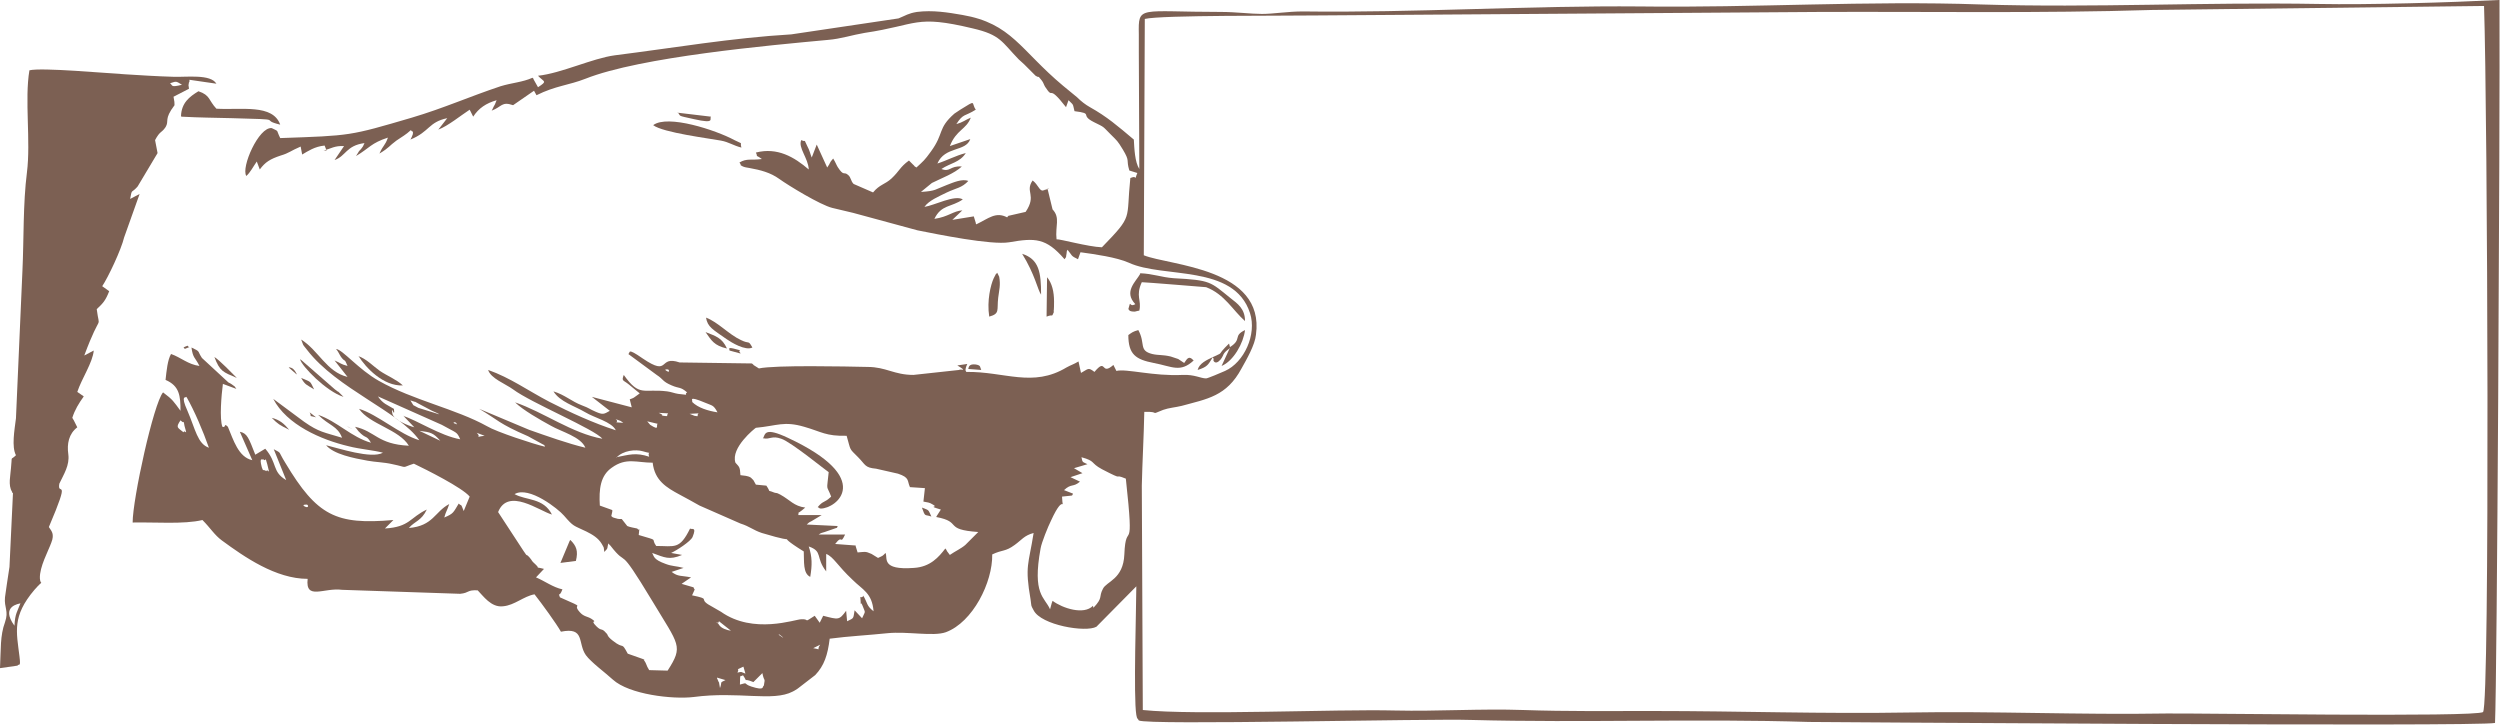 <?xml version="1.0" encoding="UTF-8" standalone="no"?><svg xmlns="http://www.w3.org/2000/svg" xmlns:xlink="http://www.w3.org/1999/xlink" clip-rule="evenodd" fill="#7c6053" fill-rule="evenodd" height="1458" image-rendering="optimizeQuality" preserveAspectRatio="xMidYMid meet" shape-rendering="geometricPrecision" text-rendering="geometricPrecision" version="1" viewBox="1595.0 1364.0 5014.0 1458.0" width="5014" zoomAndPan="magnify"><g id="change1_1"><path d="M1957 2207c11,11 4,-7 8,11 7,24 1,6 -2,13 -12,-10 -16,-9 -6,-24zm12 -47c16,28 33,68 45,102 -23,-8 -27,-37 -43,-74 -15,-33 -3,-26 -1,-28zm154 125c6,7 3,-9 8,10 7,27 1,7 -2,14 -6,-5 -6,2 -9,-8 -6,-23 2,-13 4,-16zm87 91c3,0 5,6 -1,5 -3,-1 -11,-5 1,-5zm226 -148c23,3 28,4 42,20l-42 -20zm-18 -61c20,7 0,-2 21,9 8,4 9,5 17,9 7,4 11,5 17,8 1,1 2,1 3,2l-42 -13c-15,-9 -6,0 -16,-15zm-14 31l22 23c-12,-3 -41,-15 -44,-27 -4,-22 6,12 3,-10 -13,-8 -22,-10 -32,-25l128 57c30,17 30,13 37,29 -40,-7 -88,-39 -115,-47zm101 15c-2,-3 5,-3 6,1 2,7 1,1 -1,0 0,0 -4,0 -5,-2zm46 19l16 6c-25,3 -4,5 -16,-6zm293 -20l-13 -1c7,-5 -12,-10 8,-3 1,0 4,3 6,4zm-13 70c14,-15 39,-17 53,-13 23,7 8,-2 13,11 -27,-9 -40,-4 -66,1zm57 405l-34 -12c-14,-26 -6,-7 -30,-26 -13,-10 -9,-12 -13,-15 -10,-12 -9,-3 -20,-14 -15,-15 5,-5 -10,-15 -8,-5 -15,-4 -23,-13 -19,-21 19,-4 -40,-30 -4,-13 -2,3 5,-16 -19,-4 -36,-17 -53,-24l16 -17c-23,-6 -5,2 -17,-9 -10,-9 -5,-6 -12,-14 -9,-10 -2,2 -12,-13l-51 -78c20,-50 83,-2 108,5 -17,-34 -52,-28 -75,-41 29,-17 88,30 99,43 20,23 18,19 45,32 12,6 24,13 31,25 6,11 3,4 5,16 9,-9 5,-7 8,-17 1,1 3,2 2,2 -1,0 2,2 2,2 38,49 11,-10 84,111 54,90 63,90 31,140l-37 -1c-7,-11 -4,-11 -11,-21zm5 -478l21 5c-4,3 5,15 -15,2l-6 -7zm23 -17l19 1c-4,4 2,7 -9,5 -11,-2 6,1 -10,-6zm19 -87c1,0 4,6 -1,4 -2,-1 -10,-5 1,-4zm43 89l18 -1c-5,5 3,7 -8,5 0,0 -10,-4 -10,-4zm5 -24c3,-2 -11,-14 27,2 14,6 16,4 24,19 -19,-3 -39,-9 -51,-21zm50 553l17 5c-13,6 -6,3 -11,16 -4,-21 1,-2 -6,-20zm4 -113l24 19c-8,-1 -20,-5 -24,-12 -8,-13 -4,4 0,-7zm49 91l4 14c-11,-4 -6,-4 -16,-2 6,-12 -8,-2 12,-12zm38 13c4,20 6,7 3,25 -4,2 3,11 -25,2 -18,-6 -5,-9 -23,-4 0,-27 2,-13 6,-19 12,18 -3,4 21,14l18 -18zm36 -76c-5,-4 -3,-1 -2,0 14,10 5,2 2,0zm66 26c0,0 12,-6 14,-7 -9,12 5,10 -14,7zm101 -105c-7,8 -7,-5 -6,10 1,16 -1,-3 4,10 6,16 6,9 -1,25l-15 -16c-3,18 -1,15 -15,22l-2 -21c-14,19 -15,18 -46,10l-7 14 -10 -14c-25,16 -8,6 -27,7 -12,0 -96,31 -161,-15l-26 -15c-18,-12 6,-10 -32,-18 8,-18 5,-8 3,-16l-24 -7 19 -13c-20,-4 -26,-1 -39,-11l24 -8c-15,-4 -23,-3 -36,-8 -25,-9 -23,-15 -27,-22 25,9 34,15 60,4l-22 -4c11,-5 39,-23 43,-32 9,-22 -2,-14 -5,-17 -21,43 -31,35 -68,35 -12,-17 8,-9 -35,-22 2,-22 2,-5 -3,-13 -5,-1 -16,-3 -20,-5l-11 -14c-3,0 -8,0 -10,-1 -11,-3 -7,-2 -11,-5l2 -9c0,0 0,-2 0,-3l-25 -9c-2,-33 1,-60 24,-76 29,-21 50,-10 82,-10 4,36 28,50 54,64 15,8 24,13 40,22l82 36c19,6 25,13 43,19 93,28 13,-7 84,37 1,20 -2,44 13,51 4,-24 4,-40 -3,-61 29,10 13,22 35,50l0 -35c15,6 22,23 53,52 20,20 39,26 42,63 -15,-12 -11,-15 -21,-32zm146 -158c53,10 13,25 84,30 -1,1 -2,2 -3,3l-23 23c-8,7 -21,13 -31,20l-6 -8c0,-1 -2,-4 -3,-5 -13,17 -30,37 -63,39 -67,5 -52,-20 -57,-30 -6,6 -4,5 -15,10l-13 -8c-13,-6 -14,-4 -28,-3l-4 -13c1,0 -1,-2 -1,-1l-40 -3c16,-21 9,4 20,-19l-53 0c4,-2 1,-2 12,-5l23 -8c2,0 2,-1 3,-4l-62 -3c5,-4 2,-3 10,-7l20 -12 -47 0c3,-11 -8,4 14,-15 -23,-3 -30,-15 -50,-26 -10,-5 -5,-2 -12,-4 -17,-7 -5,2 -16,-14l-21 -2c-1,-1 -4,-8 -5,-9l-5 -5c-6,-4 -14,-4 -21,-5 -1,-17 -2,-16 -10,-25 -10,-30 39,-69 41,-70 43,-4 56,-14 97,-2 35,10 43,19 85,18 9,31 4,24 23,43 15,15 13,21 36,23l44 10c24,8 18,14 24,27l30 2 -3 27c9,2 11,1 19,6 13,7 -14,1 16,10l-9 14zm314 178c-18,19 -61,5 -81,-10 0,1 -1,2 -1,3 0,0 -1,2 -1,3l-3 11c-11,-25 -36,-29 -19,-122 2,-12 15,-44 21,-56 28,-61 24,-11 22,-48l19 -2c2,0 2,-2 3,-4l-18 -7c15,-14 18,-5 32,-17l-19 -9 24 -8 -17 -10 27 -8c-9,-5 -10,-2 -12,-14 29,8 17,11 41,24 50,26 19,7 48,19 18,165 0,78 -3,152 -2,50 -36,54 -43,69 -9,17 1,17 -19,38zm2790 -1203c7,208 12,1402 -2,1416 -11,11 -588,2 -636,3 -172,3 -346,-5 -515,-2 -173,3 -342,-3 -512,-3 -87,0 -175,1 -262,-2 -85,-3 -172,3 -257,1 -120,-3 -400,10 -506,-1l-2 -450c1,-46 4,-98 5,-148 35,-1 8,8 38,-4 11,-4 25,-5 37,-8 51,-14 90,-19 120,-75 10,-18 27,-47 29,-68 18,-134 -173,-138 -225,-159l2 -474c32,-8 287,-6 342,-7l1006 -7c224,-1 449,3 672,-4l664 -8zm-4333 290c15,-4 22,-10 41,-9l-19 28c23,-8 23,-29 60,-34 -4,9 -2,5 -7,12 -1,1 -5,5 -5,6l-5 8c27,-16 30,-26 64,-37 -6,17 -9,14 -17,32 20,-12 19,-15 34,-26 13,-9 18,-11 29,-21 6,8 4,-4 4,8 0,1 -4,10 -5,11 39,-16 36,-35 74,-43l-18 23c19,-7 46,-29 63,-40 0,1 1,2 1,2l6 12c11,-17 26,-27 47,-33 -6,14 0,2 -6,13 -5,10 0,1 -4,8 21,-8 20,-19 43,-11l42 -29 5 9c38,-19 65,-20 98,-33 111,-44 369,-67 487,-78 25,-2 49,-10 73,-14 108,-16 100,-37 217,-9 56,13 58,27 92,62 4,4 7,6 11,10l23 23c12,7 0,-5 12,9 4,5 4,8 7,13 19,29 3,-9 42,41l5 -14c11,11 8,6 12,22 40,5 9,7 39,22 22,11 16,7 33,24 14,14 14,13 25,31 15,25 6,19 13,42l16 5c-8,20 3,3 -14,10 -9,86 7,73 -57,139 -28,-1 -85,-17 -91,-16 -3,-27 8,-43 -8,-60l-10 -41c-26,5 25,-6 -9,3 -7,2 -10,-12 -21,-20 -16,23 9,29 -14,63l-35 8c1,0 -2,2 -2,3 -23,-12 -37,2 -62,14 -1,-1 -1,-2 -1,-3l-4 -13 -43 7 20 -19c-18,1 -28,13 -56,17 14,-29 34,-23 57,-39 -16,-10 -57,12 -77,15 9,-13 29,-21 45,-29 19,-9 30,-9 43,-23 -12,-5 -30,3 -43,8 -24,9 -21,12 -52,14l22 -18c20,-10 45,-19 60,-33 -24,-2 -23,12 -41,5 18,-12 37,-13 49,-32 -20,5 -38,15 -57,21 15,-35 57,-23 66,-49l-41 14c13,-33 33,-33 42,-57 -12,5 -15,9 -29,13 14,-22 17,-15 39,-29 -10,-14 3,-21 -31,0l-12 8c-34,30 -20,39 -47,76 -13,18 -15,19 -29,32 -8,-5 -1,-1 -7,-6l-8 -8c-18,13 -19,21 -35,36 -13,12 -24,12 -37,28l-39 -17c-6,-6 -5,-13 -11,-18 -9,-8 -8,4 -21,-16 -3,-5 -4,-9 -9,-17 -9,10 -4,7 -12,18l-21 -46 -10 26c-3,-7 -4,-14 -9,-23 -9,-18 0,-6 -12,-12 -7,15 14,36 15,59 -29,-25 -63,-45 -106,-34 6,13 -5,1 12,13 -21,3 -30,-2 -45,7 6,8 -2,3 7,8 5,2 8,2 13,3 22,4 42,9 60,22 18,13 82,52 106,58 16,4 29,7 42,10l129 35c40,8 148,30 184,24 52,-9 74,-9 111,34 5,-7 2,-2 4,-11 1,-7 0,-4 2,-8 10,12 6,12 21,19l5 -14c29,4 72,10 97,21 69,32 211,2 243,101 14,43 -12,99 -50,116 -9,4 -35,15 -38,15 -11,0 -23,-8 -47,-7 -59,3 -113,-13 -133,-8l-6 -12c-26,23 -13,-16 -38,14 -13,-10 -12,-6 -27,2l-5 -23c-10,6 -15,7 -24,12 -68,41 -124,8 -201,9 -2,-4 -2,-2 -1,-8 0,-1 2,-6 3,-8l-20 3c23,14 5,6 4,9l-92 10c-39,0 -55,-16 -92,-16 -43,-1 -186,-4 -218,3l-11 -7c1,0 -2,-2 -3,-3l-145 -2c-44,-15 -18,30 -74,-8 -33,-23 -24,-11 -29,-9l57 42c14,9 11,13 30,21 16,7 17,2 31,14 -8,5 9,6 -18,3 -7,-1 -14,-4 -22,-5 -48,-6 -55,12 -87,-33 -5,13 -1,10 10,19 10,8 13,11 22,18 -1,1 -3,2 -4,3l-7 5c-1,1 -6,3 -9,4l4 16 -80 -21 36 28c-12,7 -14,8 -28,2 -14,-6 -12,-7 -28,-13 -21,-8 -34,-21 -57,-28 13,21 42,29 64,42 18,11 53,19 61,36 -44,-14 -92,-36 -133,-57 -44,-23 -78,-48 -123,-64 5,17 35,28 50,39 36,27 164,80 179,99 -61,-11 -117,-53 -175,-73 15,15 50,35 72,47 21,12 60,22 69,44 -34,-8 -79,-24 -113,-36l-100 -42c39,23 38,29 98,55l31 17c2,0 2,2 3,4 -22,-5 -98,-30 -116,-41 -63,-35 -148,-52 -217,-91 -41,-23 -73,-63 -86,-64 5,6 6,10 10,16 9,12 6,1 13,18 -15,-4 -12,-5 -26,-11l26 33c-42,-10 -58,-53 -93,-75 6,15 1,7 12,21 60,78 184,123 225,181 -40,-12 -84,-52 -121,-63 21,31 80,41 100,74 -63,-3 -67,-29 -108,-38l7 9c16,17 15,6 25,23 -39,-11 -68,-43 -106,-56 22,22 39,22 48,46 -36,-11 -46,-11 -76,-32l-62 -46c27,52 96,82 151,95 23,6 51,8 69,13 -23,13 -89,-9 -114,-15 15,18 55,26 83,31 16,3 33,3 50,7 34,7 15,8 43,-1 25,12 97,48 112,66l-12 29c-7,-18 -3,-8 -10,-15 -11,18 -10,20 -29,28 4,-14 5,-12 10,-27 -29,15 -32,44 -81,48 12,-14 25,-14 36,-37 -34,16 -34,35 -84,38l17 -17c-115,10 -153,-8 -217,-115 -15,-24 -6,-18 -23,-27l25 62c-29,-17 -17,-34 -42,-63l-20 12c-13,-33 -16,-43 -31,-46l25 57c-28,-6 -38,-41 -49,-67 -9,-9 -3,3 -11,0 -6,-16 -2,-63 1,-86l27 10c-5,-7 -1,-3 -9,-9 -1,-1 -5,-3 -7,-4l-53 -49c-10,-15 -2,-12 -21,-21 3,22 7,19 16,37 -23,-3 -37,-17 -57,-24 -7,12 -9,34 -11,52 28,12 30,32 30,62 -14,-19 -15,-22 -35,-37 -19,22 -61,214 -61,261 43,-1 103,4 140,-5 16,16 24,30 39,41 45,33 108,77 172,77 -5,44 33,17 69,22l237 8c19,-2 13,-8 35,-7 11,11 27,35 51,32 23,-2 41,-20 63,-24 15,19 44,59 53,75 49,-10 33,23 50,47 10,14 40,36 54,49 33,30 120,40 162,35 90,-12 159,10 199,-11 5,-3 1,0 10,-6l35 -27c18,-19 25,-40 29,-73 38,-5 78,-7 116,-11 40,-4 92,7 117,-2 54,-20 94,-100 93,-156 21,-10 26,-5 45,-19 14,-10 19,-19 38,-24 -10,64 -18,65 -6,134 2,14 0,10 6,21 15,30 105,45 126,33l80 -81c0,40 -6,222 0,258 2,10 2,5 5,11 17,10 583,-4 667,-1 224,6 453,-3 677,4 5,0 1343,10 1376,2 4,-81 10,-1174 9,-1450 -98,5 -264,10 -363,8 -226,-4 -451,8 -677,1 -228,-8 -456,7 -683,4 -226,-2 -453,13 -677,10 -30,0 -59,5 -82,5 -22,0 -53,-4 -82,-4 -166,0 -166,-14 -165,45 0,12 0,24 0,36l1 234c-9,-14 -10,-41 -11,-59 -32,-27 -54,-46 -88,-65 -9,-5 -18,-12 -26,-20 -11,-9 -17,-14 -28,-23 -86,-72 -103,-125 -202,-142 -29,-5 -59,-10 -91,-6 -18,3 -22,7 -37,13l-215 32c-119,7 -235,27 -354,42 -45,6 -107,36 -154,41 12,13 20,10 0,23l-9 -16c1,0 -1,-2 -2,-3 -20,9 -41,10 -64,17 -63,21 -114,44 -178,63 -126,37 -122,36 -264,41 -9,-18 -1,-12 -17,-20 -26,-3 -62,79 -51,96 8,-7 14,-19 21,-29l6 16c11,-15 21,-21 42,-28 17,-5 19,-9 40,-18l3 16c12,-7 25,-16 45,-18l4 10z" fill="inherit"/><path d="M1636 2574c-6,16 -11,21 -12,45 -29,-40 10,-44 12,-45zm324 -1040c-24,6 -18,1 -24,-3 13,-4 11,-5 24,3zm69 -2c-11,-20 -61,-13 -86,-14 -34,-1 -65,-3 -97,-5 -35,-2 -168,-14 -192,-8 -10,59 3,142 -5,205 -8,63 -6,133 -9,197l-13 296c-3,24 -9,57 0,74 -12,12 -7,-2 -10,26 -1,15 -6,34 2,47 0,1 1,3 2,3l-7 148c-3,20 -8,52 -9,61 -2,21 8,27 0,50 -10,27 -8,54 -10,92l35 -5c3,-5 7,5 4,-19 -6,-49 -15,-80 30,-133 21,-24 12,-6 11,-23 -1,-23 17,-55 23,-72 7,-17 -1,-24 -1,-25l-4 -6c46,-108 16,-59 21,-87 9,-19 21,-37 18,-59 -3,-21 1,-41 18,-54l-7 -14c-1,-1 -2,-4 -3,-5 5,-16 13,-29 23,-43l-13 -9c9,-27 31,-59 33,-83l-19 10c35,-94 31,-46 25,-93 13,-12 18,-18 25,-36l-14 -10c12,-18 38,-73 44,-98l31 -87 -19 10c4,-22 2,-10 15,-25l40 -67 -5 -26c10,-19 13,-14 21,-26 8,-13 -4,-15 18,-44 0,-6 0,-6 -2,-17l31 -16c0,-2 -1,-6 -1,-7l1 -6c1,0 1,-2 1,-5l55 8z" fill="inherit"/><path d="M1959 1598c38,2 63,2 101,3 115,3 51,2 97,13 -15,-42 -78,-29 -128,-32 -16,-17 -12,-27 -36,-35 -18,11 -34,23 -35,50z" fill="inherit"/><path d="M3126 2243c13,3 17,-6 36,1 19,6 90,64 95,67 -4,41 -5,23 5,49 -15,14 -15,7 -27,21 1,1 4,2 3,2 -1,0 3,1 3,1 31,0 110,-60 -66,-142 -47,-22 -45,-8 -50,2z" fill="inherit"/><path d="M3882 1913c-9,16 -34,36 -10,61 -14,8 -8,-12 -14,10 2,1 0,5 13,5 1,0 3,-1 4,-1 1,0 3,-1 5,-1 5,-21 -8,-29 5,-57 7,0 129,10 129,10 37,14 54,47 78,68 0,-25 -15,-35 -29,-46 -41,-33 -39,-36 -114,-40 -26,-2 -41,-9 -68,-10z" fill="inherit"/><path d="M2905 1615c19,15 115,27 136,31 16,3 25,10 41,14 -4,-13 6,-5 -14,-15 -37,-20 -134,-52 -163,-30z" fill="inherit"/><path d="M3909 2092c37,7 53,20 80,-5 -11,-12 -14,-1 -19,5l-12 -8c0,0 -15,-5 -15,-5 -17,-4 -24,-2 -37,-5 -28,-7 -13,-21 -28,-48 -11,3 -13,5 -20,10 0,39 15,49 51,56z" fill="inherit"/><path d="M3595 1911c-5,7 1,-5 -7,11 -6,13 -14,45 -9,77 22,-6 15,-13 18,-38 2,-16 5,-25 2,-42l-4 -8z" fill="inherit"/><path d="M3011 2001c3,19 14,24 41,43 10,7 38,24 52,17 -9,-16 -5,-6 -23,-15 -24,-11 -46,-36 -70,-45z" fill="inherit"/><path d="M2314 2078c14,23 50,61 89,59 -13,-12 -31,-19 -46,-29 -14,-10 -28,-25 -44,-30z" fill="inherit"/><path d="M3708 1989c1,-2 1,-17 1,-20 0,-20 -4,-37 -14,-49l-1 79c15,-6 9,3 15,-10z" fill="inherit"/><path d="M2737 2450l-18 43 31 -4c5,-20 1,-30 -11,-42 -1,1 -2,2 -2,3z" fill="inherit"/><path d="M4062 2061l-17 37c24,-10 44,-46 47,-72 -25,12 -5,18 -30,34z" fill="inherit"/><path d="M3645 1873c26,42 31,72 38,82 0,-45 -4,-71 -38,-82z" fill="inherit"/><path d="M2197 2085c3,13 52,64 87,75l-9 -9c-1,-1 -2,-2 -3,-2 -4,-3 -8,-6 -11,-9l-63 -55z" fill="inherit"/><path d="M4062 2061l-2 -8c-28,27 -7,15 -32,27 -13,6 -28,13 -31,26 19,-6 21,-10 30,-25 1,1 3,3 2,4 -2,1 3,13 14,0 8,-10 2,-11 19,-23z" fill="inherit"/><path d="M2954 1589c8,9 -3,6 33,14 44,10 30,-1 34,-5l-67 -8z" fill="inherit"/><path d="M3010 2030c12,17 17,27 43,33 -10,-22 -23,-25 -43,-33z" fill="inherit"/><path d="M2025 2080c11,29 17,30 45,42 -9,-9 -35,-36 -45,-42z" fill="inherit"/><path d="M3563 2106c-3,-6 0,-9 -11,-11 -16,-2 -14,8 -15,9l26 2z" fill="inherit"/><path d="M2199 2122c8,14 10,13 26,23 -9,-18 -5,-14 -26,-23z" fill="inherit"/><path d="M2140 2202c13,13 15,14 35,24 -10,-12 -19,-20 -35,-24z" fill="inherit"/><path d="M3444 2382c7,20 5,13 19,18 -7,-15 -4,-12 -19,-18z" fill="inherit"/><path d="M3080 2072c-8,-7 10,-3 -14,-9 -13,-3 -7,2 -8,4l22 6z" fill="inherit"/><path d="M2190 2114c-6,-10 -1,-3 -7,-10 -1,-1 -6,-4 -9,-3l16 14z" fill="inherit"/><path d="M2229 2201l-13 -10c6,11 -5,5 13,10z" fill="inherit"/><path d="M1974 2060c-4,-2 0,-4 -7,-1 -8,3 -1,1 -2,5l10 -4z" fill="inherit"/><path d="M2302 2225l-13 -7c5,2 6,3 13,7z" fill="inherit"/><path d="M2241 1667L2234 1675z" fill="inherit"/></g></svg>
